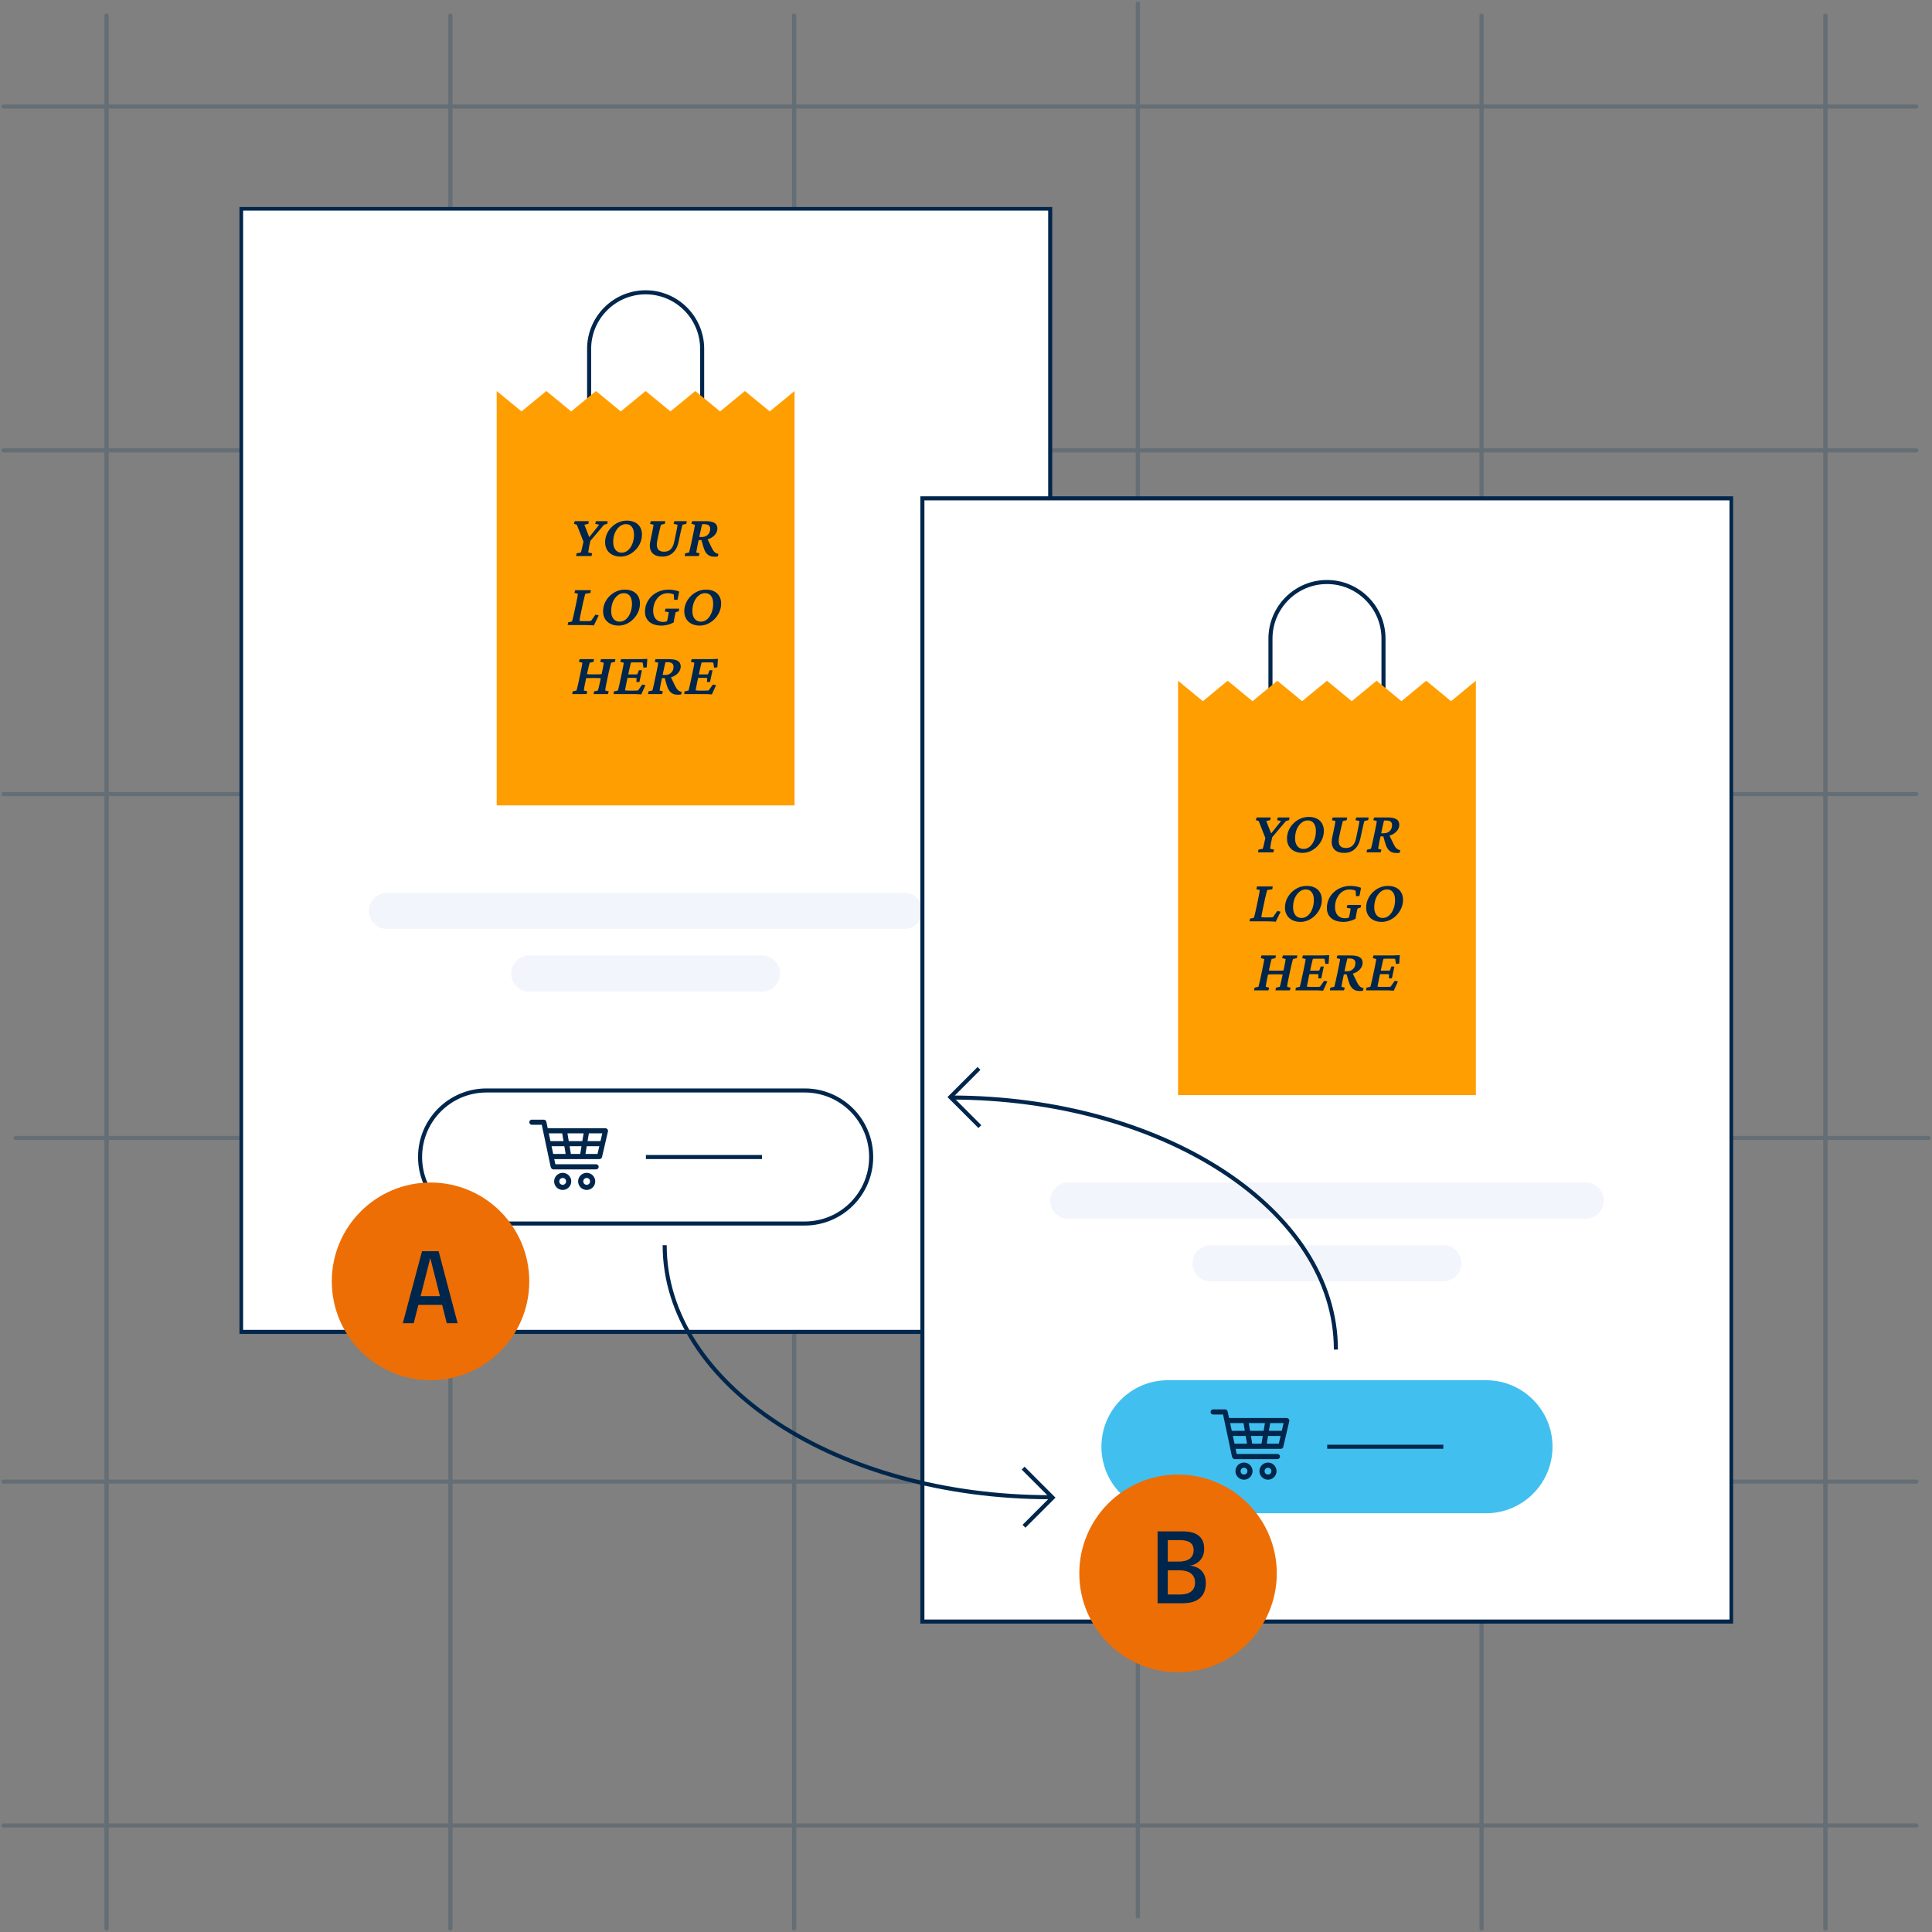 <svg xmlns="http://www.w3.org/2000/svg" width="476" height="476" viewBox="0 0 476 476" fill="none"><rect x="0" y="0" width="476" height="476" fill="#808080" stroke="none"/><g opacity="0.2" clip-path="url(#clip0_1270_14871)"><path d="M365.046 3.845V475.153" stroke="#00264C" stroke-miterlimit="10" stroke-linecap="round"></path><path d="M280.349 0.847V472.155" stroke="#00264C" stroke-miterlimit="10" stroke-linecap="round"></path><path d="M449.744 3.845V475.153" stroke="#00264C" stroke-miterlimit="10" stroke-linecap="round"></path><path d="M195.651 3.845V475.153" stroke="#00264C" stroke-miterlimit="10" stroke-linecap="round"></path><path d="M26.256 3.845V475.153" stroke="#00264C" stroke-miterlimit="10" stroke-linecap="round"></path><path d="M110.954 3.845V475.153" stroke="#00264C" stroke-miterlimit="10" stroke-linecap="round"></path><path d="M472.155 365.046H0.847" stroke="#00264C" stroke-miterlimit="10" stroke-linecap="round"></path><path d="M475.154 280.349H3.846" stroke="#00264C" stroke-miterlimit="10" stroke-linecap="round"></path><path d="M472.155 449.744H0.847" stroke="#00264C" stroke-miterlimit="10" stroke-linecap="round"></path><path d="M472.155 195.651H0.847" stroke="#00264C" stroke-miterlimit="10" stroke-linecap="round"></path><path d="M472.155 26.256H0.847" stroke="#00264C" stroke-miterlimit="10" stroke-linecap="round"></path><path d="M472.155 110.954H0.847" stroke="#00264C" stroke-miterlimit="10" stroke-linecap="round"></path><path d="M365.046 3.845V475.153" stroke="#00264C" stroke-miterlimit="10" stroke-linecap="round"></path><path d="M280.349 0.847V472.155" stroke="#00264C" stroke-miterlimit="10" stroke-linecap="round"></path><path d="M449.744 3.845V475.153" stroke="#00264C" stroke-miterlimit="10" stroke-linecap="round"></path><path d="M195.651 3.845V475.153" stroke="#00264C" stroke-miterlimit="10" stroke-linecap="round"></path><path d="M26.256 3.845V475.153" stroke="#00264C" stroke-miterlimit="10" stroke-linecap="round"></path><path d="M110.954 3.845V475.153" stroke="#00264C" stroke-miterlimit="10" stroke-linecap="round"></path></g><g clip-path="url(#clip1_1270_14871)"><path d="M258.744 51.397H59.397V328.14H258.744V51.397Z" fill="white" stroke="#00264C" stroke-miterlimit="10"></path><path d="M198.265 268.666H119.868C110.827 268.666 103.497 276.003 103.497 285.055C103.497 294.106 110.827 301.444 119.868 301.444H198.265C207.307 301.444 214.636 294.106 214.636 285.055C214.636 276.003 207.307 268.666 198.265 268.666Z" fill="white" stroke="#00264C" stroke-miterlimit="10"></path><path d="M222.806 219.958H95.343C92.881 219.958 90.885 221.956 90.885 224.421C90.885 226.886 92.881 228.884 95.343 228.884H222.806C225.267 228.884 227.263 226.886 227.263 224.421C227.263 221.956 225.267 219.958 222.806 219.958Z" fill="#F3F5FC"></path><path d="M187.739 235.403H130.401C127.939 235.403 125.943 237.401 125.943 239.865C125.943 242.33 127.939 244.328 130.401 244.328H187.739C190.201 244.328 192.197 242.33 192.197 239.865C192.197 237.401 190.201 235.403 187.739 235.403Z" fill="#F3F5FC"></path><path d="M131.036 275.852C130.687 275.852 130.401 276.138 130.401 276.487C130.401 276.836 130.687 277.122 131.036 277.122H133.479L135.652 287.405C135.739 287.794 135.993 288.112 136.311 288.112H146.868C147.201 288.112 147.51 287.81 147.51 287.477C147.51 287.143 147.201 286.841 146.868 286.841H136.826L136.556 285.571H147.708C147.994 285.571 148.264 285.357 148.319 285.079L149.794 278.742C149.874 278.377 149.556 277.972 149.184 277.972H134.946L134.605 276.36C134.542 276.082 134.272 275.86 133.987 275.86H131.028L131.036 275.852ZM135.216 279.234H138.516L138.833 281.14H135.62L135.216 279.234ZM139.808 279.234H143.79L143.473 281.14H140.126L139.808 279.234ZM145.083 279.234H148.391L147.946 281.14H144.766L145.083 279.234ZM135.89 282.403H139.047L139.364 284.308H136.295L135.89 282.403ZM140.34 282.403H143.267L142.949 284.308H140.657L140.34 282.403ZM144.559 282.403H147.653L147.209 284.308H144.242L144.559 282.403ZM138.634 288.954C137.476 288.954 136.525 289.907 136.525 291.066C136.525 292.225 137.476 293.178 138.634 293.178C139.793 293.178 140.744 292.225 140.744 291.066C140.744 289.907 139.793 288.954 138.634 288.954ZM144.544 288.954C143.386 288.954 142.434 289.907 142.434 291.066C142.434 292.225 143.386 293.178 144.544 293.178C145.702 293.178 146.653 292.225 146.653 291.066C146.653 289.907 145.702 288.954 144.544 288.954ZM138.634 290.224C139.11 290.224 139.475 290.597 139.475 291.066C139.475 291.534 139.102 291.908 138.634 291.908C138.167 291.908 137.794 291.534 137.794 291.066C137.794 290.597 138.167 290.224 138.634 290.224ZM144.544 290.224C145.02 290.224 145.384 290.597 145.384 291.066C145.384 291.534 145.012 291.908 144.544 291.908C144.076 291.908 143.703 291.534 143.703 291.066C143.703 290.597 144.076 290.224 144.544 290.224Z" fill="#00264C"></path><path d="M159.138 285.063H187.74" stroke="#00264C" stroke-miterlimit="10"></path><path d="M159.067 72.019C166.752 72.019 172.995 78.268 172.995 85.962V104.821H145.146V85.962C145.146 78.268 151.389 72.019 159.075 72.019H159.067Z" stroke="#00264C" stroke-miterlimit="10"></path><path d="M189.643 101.367L183.528 96.34L177.413 101.367L171.297 96.34L165.182 101.367L159.067 96.34L152.951 101.367L146.836 96.34L140.721 101.367L134.605 96.34L128.49 101.367L122.375 96.34V101.367V198.432H195.759V101.367V96.34L189.643 101.367Z" fill="#FF9E00"></path><path d="M426.603 122.774H227.255V399.518H426.603V122.774Z" fill="white" stroke="#00264C" stroke-miterlimit="10"></path><path d="M366.132 340.051H287.735C278.693 340.051 271.364 347.389 271.364 356.44C271.364 365.492 278.693 372.83 287.735 372.83H366.132C375.173 372.83 382.503 365.492 382.503 356.44C382.503 347.389 375.173 340.051 366.132 340.051Z" fill="#41C0F0"></path><path d="M390.664 291.344H263.202C260.74 291.344 258.744 293.342 258.744 295.806C258.744 298.271 260.74 300.269 263.202 300.269H390.664C393.126 300.269 395.122 298.271 395.122 295.806C395.122 293.342 393.126 291.344 390.664 291.344Z" fill="#F3F5FC"></path><path d="M355.599 306.78H298.26C295.798 306.78 293.803 308.778 293.803 311.243C293.803 313.707 295.798 315.705 298.26 315.705H355.599C358.061 315.705 360.056 313.707 360.056 311.243C360.056 308.778 358.061 306.78 355.599 306.78Z" fill="#F3F5FC"></path><path d="M298.895 347.237C298.546 347.237 298.26 347.523 298.26 347.872C298.26 348.222 298.546 348.508 298.895 348.508H301.338L303.511 358.791C303.598 359.18 303.852 359.497 304.169 359.497H314.727C315.06 359.497 315.369 359.195 315.369 358.862C315.369 358.528 315.06 358.227 314.727 358.227H304.685L304.415 356.956H315.567C315.853 356.956 316.122 356.742 316.178 356.464L317.653 350.127C317.733 349.762 317.415 349.357 317.043 349.357H302.805L302.464 347.745C302.401 347.467 302.131 347.245 301.845 347.245H298.887L298.895 347.237ZM303.075 350.62H306.374L306.692 352.525H303.479L303.075 350.62ZM307.667 350.62H311.649L311.332 352.525H307.985L307.667 350.62ZM312.942 350.62H316.249L315.805 352.525H312.625L312.942 350.62ZM303.749 353.788H306.906L307.223 355.694H304.154L303.749 353.788ZM308.199 353.788H311.126L310.808 355.694H308.516L308.199 353.788ZM312.418 353.788H315.512L315.068 355.694H312.101L312.418 353.788ZM306.493 360.339C305.335 360.339 304.384 361.292 304.384 362.451C304.384 363.61 305.335 364.563 306.493 364.563C307.651 364.563 308.603 363.61 308.603 362.451C308.603 361.292 307.651 360.339 306.493 360.339ZM312.403 360.339C311.244 360.339 310.293 361.292 310.293 362.451C310.293 363.61 311.244 364.563 312.403 364.563C313.561 364.563 314.512 363.61 314.512 362.451C314.512 361.292 313.561 360.339 312.403 360.339ZM306.493 361.609C306.969 361.609 307.334 361.983 307.334 362.451C307.334 362.92 306.961 363.293 306.493 363.293C306.025 363.293 305.653 362.92 305.653 362.451C305.653 361.983 306.025 361.609 306.493 361.609ZM312.403 361.609C312.878 361.609 313.243 361.983 313.243 362.451C313.243 362.92 312.87 363.293 312.403 363.293C311.935 363.293 311.562 362.92 311.562 362.451C311.562 361.983 311.935 361.609 312.403 361.609Z" fill="#00264C"></path><path d="M326.997 356.44H355.599" stroke="#00264C" stroke-miterlimit="10"></path><path d="M326.933 143.396C334.619 143.396 340.861 149.645 340.861 157.34V176.198H313.013V157.34C313.013 149.645 319.255 143.396 326.941 143.396H326.933Z" stroke="#00264C" stroke-miterlimit="10"></path><path d="M357.502 172.752L351.387 167.718L345.279 172.752L339.164 167.718L333.041 172.752L326.933 167.718L320.818 172.752L314.703 167.718L308.587 172.752L302.472 167.718L296.357 172.752L290.241 167.718V172.752V269.809H363.618V172.752V167.718L357.502 172.752Z" fill="#FF9E00"></path><path d="M163.762 306.78C163.762 341.099 206.244 368.875 258.745 368.875" stroke="#00264C" stroke-miterlimit="10"></path><path d="M329.131 332.499C329.131 298.18 286.648 270.405 234.148 270.405" stroke="#00264C" stroke-miterlimit="10"></path><path d="M252.074 361.713L259.339 368.986L252.288 376.037" stroke="#00264C" stroke-miterlimit="10"></path><path d="M241.414 277.567L234.148 270.294L241.2 263.234" stroke="#00264C" stroke-miterlimit="10"></path><path d="M106.075 340.051C119.51 340.051 130.401 329.147 130.401 315.697C130.401 302.247 119.51 291.344 106.075 291.344C92.639 291.344 81.748 302.247 81.748 315.697C81.748 329.147 92.639 340.051 106.075 340.051Z" fill="#ED6E05"></path><path d="M290.241 412C303.676 412 314.568 401.097 314.568 387.647C314.568 374.196 303.676 363.293 290.241 363.293C276.806 363.293 265.915 374.196 265.915 387.647C265.915 401.097 276.806 412 290.241 412Z" fill="#ED6E05"></path><path d="M99.246 326L103.974 308.264H108.066L112.746 326H110.07L106.002 309.908H106.026L101.934 326H99.246ZM101.982 321.5V319.34H110.046V321.5H101.982Z" fill="#00264C"></path><path d="M291.454 377.3C292.598 377.3 293.554 377.46 294.322 377.78C295.098 378.092 295.686 378.564 296.086 379.196C296.486 379.82 296.686 380.6 296.686 381.536C296.686 382.432 296.502 383.188 296.134 383.804C295.774 384.412 295.31 384.876 294.742 385.196C294.182 385.516 293.606 385.696 293.014 385.736C293.654 385.752 294.286 385.904 294.91 386.192C295.542 386.472 296.062 386.928 296.47 387.56C296.878 388.184 297.082 389.02 297.082 390.068C297.082 391.076 296.878 391.952 296.47 392.696C296.07 393.432 295.45 394 294.61 394.4C293.77 394.8 292.69 395 291.37 395H285.202V377.3H291.454ZM287.71 385.556L286.834 384.74H290.434C291.602 384.74 292.502 384.5 293.134 384.02C293.766 383.54 294.082 382.852 294.082 381.956C294.082 381.348 293.95 380.864 293.686 380.504C293.422 380.136 293.042 379.872 292.546 379.712C292.058 379.544 291.478 379.46 290.806 379.46H286.534L287.71 378.092V385.556ZM290.866 392.84C291.986 392.84 292.858 392.592 293.482 392.096C294.114 391.592 294.43 390.868 294.43 389.924C294.43 389.356 294.326 388.88 294.118 388.496C293.918 388.104 293.642 387.792 293.29 387.56C292.938 387.328 292.53 387.16 292.066 387.056C291.602 386.944 291.106 386.888 290.578 386.888H286.834L287.71 386.072V394.208L286.534 392.84H290.866Z" fill="#00264C"></path><path d="M148.824 129.28L144.737 134.1L145.543 132.84L145.309 133.924C145.25 134.168 145.196 134.407 145.148 134.642C145.109 134.876 145.074 135.091 145.045 135.286C145.016 135.481 144.991 135.652 144.972 135.799C144.952 135.936 144.938 136.043 144.928 136.121L145.909 136.326L145.719 137H141.954L142.057 136.326L143.126 136.121C143.146 136.053 143.175 135.945 143.214 135.799C143.253 135.643 143.297 135.467 143.346 135.271C143.395 135.066 143.444 134.852 143.492 134.627C143.551 134.393 143.605 134.158 143.654 133.924L143.888 132.84L144.005 134.1L142.115 129.28L141.412 129.061L141.603 128.401H145.06L144.957 129.061L143.976 129.28L145.279 132.591H144.987L147.623 129.28L146.642 129.061L146.832 128.401H149.703L149.615 129.061L148.824 129.28ZM152.909 137.132C152.137 137.132 151.463 136.985 150.887 136.692C150.311 136.399 149.867 135.989 149.554 135.462C149.242 134.935 149.086 134.319 149.086 133.616C149.086 132.894 149.227 132.21 149.51 131.565C149.794 130.921 150.184 130.354 150.682 129.866C151.18 129.368 151.752 128.978 152.396 128.694C153.041 128.411 153.729 128.27 154.462 128.27C155.223 128.27 155.882 128.411 156.439 128.694C156.996 128.968 157.421 129.363 157.713 129.881C158.016 130.389 158.168 130.989 158.168 131.683C158.168 132.405 158.026 133.094 157.743 133.748C157.46 134.402 157.069 134.983 156.571 135.491C156.083 135.999 155.521 136.399 154.886 136.692C154.261 136.985 153.602 137.132 152.909 137.132ZM153.158 136.165C153.734 136.165 154.252 135.97 154.711 135.579C155.17 135.188 155.531 134.656 155.795 133.982C156.068 133.309 156.205 132.557 156.205 131.727C156.205 130.906 156.029 130.271 155.677 129.822C155.336 129.363 154.847 129.134 154.212 129.134C153.636 129.134 153.109 129.334 152.63 129.734C152.152 130.125 151.771 130.652 151.488 131.316C151.214 131.98 151.078 132.728 151.078 133.558C151.078 134.358 151.263 134.993 151.634 135.462C152.015 135.931 152.523 136.165 153.158 136.165ZM160.348 128.401H163.907L163.805 129.061L162.853 129.28C162.813 129.397 162.745 129.646 162.647 130.027C162.55 130.398 162.433 130.887 162.296 131.492L161.944 133.147C161.749 134.065 161.788 134.759 162.062 135.228C162.335 135.696 162.848 135.931 163.6 135.931C164.264 135.931 164.801 135.74 165.211 135.359C165.631 134.969 165.929 134.354 166.104 133.514L166.529 131.492C166.666 130.867 166.764 130.379 166.822 130.027C166.891 129.666 166.93 129.417 166.939 129.28L165.958 129.061L166.148 128.401H169.195L169.093 129.061L168.141 129.28C168.102 129.397 168.038 129.646 167.95 130.027C167.862 130.398 167.75 130.887 167.613 131.492L167.159 133.602C166.915 134.725 166.451 135.594 165.768 136.209C165.084 136.824 164.225 137.132 163.189 137.132C162.008 137.132 161.153 136.8 160.626 136.136C160.108 135.462 159.972 134.549 160.216 133.396L160.611 131.492C160.748 130.867 160.846 130.379 160.904 130.027C160.973 129.666 161.012 129.417 161.021 129.28L160.157 129.061L160.348 128.401ZM168.695 137L168.797 136.341L169.764 136.121C169.793 136.023 169.832 135.882 169.881 135.696C169.93 135.511 169.989 135.271 170.057 134.979C170.125 134.676 170.204 134.324 170.291 133.924L170.804 131.492C170.941 130.867 171.038 130.379 171.097 130.027C171.165 129.666 171.204 129.417 171.214 129.28L170.35 129.061L170.54 128.401H173.895C174.862 128.401 175.579 128.548 176.048 128.841C176.517 129.134 176.751 129.593 176.751 130.218C176.751 130.726 176.585 131.194 176.253 131.624C175.931 132.054 175.487 132.4 174.92 132.664C174.364 132.928 173.734 133.06 173.031 133.06H171.991L172.152 132.298H172.943C173.548 132.298 174.037 132.112 174.408 131.741C174.788 131.36 174.979 130.872 174.979 130.276C174.979 129.905 174.862 129.627 174.627 129.441C174.393 129.246 174.032 129.148 173.543 129.148H173.001C172.992 129.178 172.972 129.251 172.943 129.368C172.913 129.485 172.874 129.642 172.826 129.837C172.777 130.032 172.723 130.271 172.664 130.555C172.606 130.828 172.537 131.141 172.459 131.492L171.947 133.924C171.898 134.168 171.849 134.407 171.8 134.642C171.761 134.876 171.722 135.091 171.683 135.286C171.644 135.481 171.615 135.652 171.595 135.799C171.576 135.936 171.561 136.043 171.551 136.121L172.357 136.341L172.166 137H168.695ZM176.004 137.161C175.526 137.161 175.111 137.073 174.759 136.897C174.408 136.722 174.105 136.438 173.851 136.048C173.607 135.657 173.397 135.145 173.221 134.51L172.752 132.825L174.159 132.503L175.316 134.891C175.482 135.223 175.643 135.501 175.799 135.726C175.965 135.94 176.141 136.106 176.327 136.224C176.522 136.341 176.746 136.424 177 136.473L176.854 137.088C176.727 137.117 176.59 137.137 176.444 137.146C176.307 137.156 176.161 137.161 176.004 137.161ZM146.32 154.088C146.114 154.068 145.89 154.054 145.646 154.044C145.411 154.034 145.182 154.024 144.957 154.015C144.742 154.005 144.562 154 144.415 154H139.86L139.962 153.341L140.929 153.121C140.958 153.023 140.997 152.882 141.046 152.696C141.105 152.511 141.168 152.271 141.237 151.979C141.305 151.676 141.383 151.324 141.471 150.924L141.984 148.492C142.12 147.867 142.218 147.379 142.277 147.027C142.335 146.666 142.369 146.417 142.379 146.28L141.515 146.061L141.705 145.401H145.572L145.47 146.09L144.21 146.28C144.171 146.397 144.103 146.646 144.005 147.027C143.907 147.398 143.79 147.887 143.654 148.492L143.141 150.924C143.053 151.334 142.98 151.686 142.921 151.979C142.872 152.262 142.833 152.486 142.804 152.652C142.784 152.809 142.775 152.916 142.775 152.975C142.921 152.994 143.077 153.009 143.243 153.019C143.409 153.028 143.614 153.033 143.859 153.033H144.562C144.884 153.033 145.109 153.028 145.236 153.019C145.372 152.999 145.504 152.979 145.631 152.96L146.715 151.422L147.506 151.627L146.32 154.088ZM152.411 154.132C151.639 154.132 150.965 153.985 150.389 153.692C149.813 153.399 149.369 152.989 149.056 152.462C148.744 151.935 148.587 151.319 148.587 150.616C148.587 149.894 148.729 149.21 149.012 148.565C149.296 147.921 149.686 147.354 150.184 146.866C150.682 146.368 151.254 145.978 151.898 145.694C152.543 145.411 153.231 145.27 153.963 145.27C154.725 145.27 155.384 145.411 155.941 145.694C156.498 145.968 156.922 146.363 157.215 146.881C157.518 147.389 157.67 147.989 157.67 148.683C157.67 149.405 157.528 150.094 157.245 150.748C156.962 151.402 156.571 151.983 156.073 152.491C155.585 152.999 155.023 153.399 154.388 153.692C153.763 153.985 153.104 154.132 152.411 154.132ZM152.66 153.165C153.236 153.165 153.754 152.97 154.212 152.579C154.671 152.188 155.033 151.656 155.296 150.982C155.57 150.309 155.707 149.557 155.707 148.727C155.707 147.906 155.531 147.271 155.179 146.822C154.837 146.363 154.349 146.134 153.714 146.134C153.138 146.134 152.611 146.334 152.132 146.734C151.654 147.125 151.273 147.652 150.99 148.316C150.716 148.98 150.58 149.728 150.58 150.558C150.58 151.358 150.765 151.993 151.136 152.462C151.517 152.931 152.025 153.165 152.66 153.165ZM163.028 154.132C161.729 154.132 160.719 153.829 159.996 153.224C159.273 152.608 158.912 151.769 158.912 150.704C158.912 149.942 159.059 149.234 159.352 148.58C159.645 147.916 160.055 147.34 160.582 146.852C161.109 146.354 161.725 145.968 162.428 145.694C163.131 145.411 163.893 145.27 164.713 145.27C165.201 145.27 165.675 145.313 166.134 145.401C166.603 145.479 167.003 145.597 167.335 145.753L166.925 147.76L166.09 147.804L166.002 146.471C165.816 146.363 165.597 146.285 165.343 146.236C165.089 146.178 164.806 146.148 164.493 146.148C163.956 146.148 163.468 146.266 163.028 146.5C162.589 146.734 162.213 147.052 161.9 147.452C161.588 147.853 161.344 148.316 161.168 148.844C161.002 149.371 160.919 149.928 160.919 150.514C160.919 151.344 161.134 152.008 161.563 152.506C162.003 152.994 162.604 153.238 163.365 153.238C163.482 153.238 163.619 153.229 163.775 153.209C163.932 153.189 164.088 153.155 164.244 153.106C164.41 153.048 164.566 152.97 164.713 152.872L164.215 153.678L164.537 152.184C164.576 152.018 164.61 151.847 164.64 151.671C164.669 151.495 164.693 151.334 164.713 151.188C164.742 151.041 164.762 150.924 164.771 150.836L163.79 150.646L163.98 149.957H167.335L167.232 150.616L166.485 150.821C166.456 150.899 166.417 151.036 166.368 151.231C166.329 151.427 166.285 151.646 166.236 151.891C166.197 152.105 166.153 152.325 166.104 152.55C166.065 152.765 166.021 153.033 165.973 153.355C165.67 153.521 165.348 153.663 165.006 153.78C164.664 153.897 164.322 153.985 163.98 154.044C163.639 154.103 163.321 154.132 163.028 154.132ZM172.415 154.132C171.644 154.132 170.97 153.985 170.394 153.692C169.818 153.399 169.373 152.989 169.061 152.462C168.748 151.935 168.592 151.319 168.592 150.616C168.592 149.894 168.734 149.21 169.017 148.565C169.3 147.921 169.691 147.354 170.189 146.866C170.687 146.368 171.258 145.978 171.903 145.694C172.547 145.411 173.236 145.27 173.968 145.27C174.73 145.27 175.389 145.411 175.946 145.694C176.502 145.968 176.927 146.363 177.22 146.881C177.523 147.389 177.674 147.989 177.674 148.683C177.674 149.405 177.533 150.094 177.249 150.748C176.966 151.402 176.576 151.983 176.078 152.491C175.589 152.999 175.028 153.399 174.393 153.692C173.768 153.985 173.109 154.132 172.415 154.132ZM172.664 153.165C173.241 153.165 173.758 152.97 174.217 152.579C174.676 152.188 175.037 151.656 175.301 150.982C175.575 150.309 175.711 149.557 175.711 148.727C175.711 147.906 175.536 147.271 175.184 146.822C174.842 146.363 174.354 146.134 173.719 146.134C173.143 146.134 172.616 146.334 172.137 146.734C171.659 147.125 171.278 147.652 170.995 148.316C170.721 148.98 170.584 149.728 170.584 150.558C170.584 151.358 170.77 151.993 171.141 152.462C171.522 152.931 172.03 153.165 172.664 153.165ZM144.165 167.104L144.385 166.093C144.6 166.112 144.868 166.127 145.19 166.137C145.522 166.146 145.933 166.151 146.421 166.151C146.909 166.151 147.319 166.146 147.651 166.137C147.983 166.127 148.257 166.112 148.472 166.093L148.267 167.104C148.052 167.084 147.788 167.069 147.475 167.06C147.163 167.05 146.748 167.045 146.23 167.045C145.723 167.045 145.303 167.05 144.971 167.06C144.648 167.069 144.38 167.084 144.165 167.104ZM140.986 171L141.089 170.341L142.041 170.121C142.07 170.023 142.109 169.882 142.158 169.696C142.207 169.511 142.266 169.271 142.334 168.979C142.402 168.676 142.48 168.324 142.568 167.924L143.081 165.492C143.218 164.867 143.315 164.379 143.374 164.027C143.442 163.666 143.481 163.417 143.491 163.28L142.627 163.061L142.803 162.401H146.348L146.245 163.061L145.293 163.28C145.254 163.397 145.185 163.646 145.088 164.027C144.99 164.398 144.878 164.887 144.751 165.492L144.238 167.924C144.15 168.334 144.077 168.686 144.018 168.979C143.97 169.271 143.931 169.511 143.901 169.696C143.872 169.872 143.852 170.014 143.843 170.121L144.707 170.341L144.517 171H140.986ZM146.26 171L146.362 170.341L147.314 170.121C147.344 170.023 147.383 169.882 147.432 169.696C147.48 169.511 147.539 169.271 147.607 168.979C147.676 168.676 147.754 168.324 147.842 167.924L148.354 165.492C148.491 164.867 148.589 164.379 148.647 164.027C148.706 163.666 148.74 163.417 148.75 163.28L147.886 163.061L148.076 162.401H151.621L151.518 163.061L150.566 163.28C150.527 163.407 150.459 163.656 150.361 164.027C150.264 164.398 150.146 164.887 150.01 165.492L149.497 167.924C149.409 168.334 149.336 168.686 149.277 168.979C149.228 169.271 149.189 169.511 149.16 169.696C149.141 169.872 149.126 170.014 149.116 170.121L149.98 170.341L149.79 171H146.26ZM157.991 171.088C157.727 171.068 157.434 171.049 157.112 171.029C156.799 171.01 156.516 171 156.262 171H151.179L151.267 170.341L152.234 170.121C152.263 170.023 152.302 169.882 152.351 169.696C152.4 169.511 152.458 169.271 152.527 168.979C152.595 168.676 152.673 168.324 152.761 167.924L153.274 165.492C153.41 164.867 153.508 164.379 153.567 164.027C153.635 163.666 153.674 163.417 153.684 163.28L152.82 163.061L153.01 162.401H157.551C157.727 162.401 157.927 162.396 158.152 162.387C158.386 162.377 158.62 162.367 158.855 162.357C159.089 162.348 159.299 162.338 159.485 162.328L159.338 164.423L158.533 164.496L158.342 163.251C158.244 163.231 158.142 163.217 158.034 163.207C157.937 163.197 157.834 163.192 157.727 163.192H156.379C156.194 163.192 156.023 163.197 155.867 163.207C155.71 163.207 155.574 163.217 155.456 163.236C155.437 163.285 155.408 163.388 155.368 163.544C155.329 163.7 155.285 163.886 155.237 164.101C155.188 164.306 155.139 164.521 155.09 164.745C155.041 164.96 154.997 165.155 154.958 165.331L154.372 168.085C154.333 168.3 154.284 168.554 154.226 168.847C154.167 169.13 154.114 169.389 154.065 169.623C154.026 169.857 154.001 170.014 153.992 170.092C154.158 170.111 154.324 170.126 154.49 170.136C154.656 170.146 154.866 170.15 155.119 170.15H156.174C156.516 170.15 156.75 170.146 156.877 170.136C157.004 170.126 157.117 170.111 157.214 170.092L158.24 168.656L159.031 168.803L157.991 171.088ZM156.789 168.041L156.833 167.045C156.775 167.035 156.677 167.025 156.54 167.016C156.413 167.006 156.262 167.001 156.086 167.001H155.193C155.036 167.001 154.88 167.006 154.724 167.016C154.577 167.025 154.446 167.035 154.328 167.045L154.519 166.122C154.636 166.132 154.768 166.142 154.914 166.151C155.061 166.151 155.212 166.151 155.368 166.151H156.262C156.438 166.151 156.594 166.151 156.731 166.151C156.867 166.142 156.97 166.132 157.038 166.122L157.405 165.126H158.152L157.536 168.041H156.789ZM159.658 171L159.76 170.341L160.727 170.121C160.757 170.023 160.796 169.882 160.844 169.696C160.893 169.511 160.952 169.271 161.02 168.979C161.089 168.676 161.167 168.324 161.255 167.924L161.767 165.492C161.904 164.867 162.002 164.379 162.06 164.027C162.129 163.666 162.168 163.417 162.177 163.28L161.313 163.061L161.504 162.401H164.858C165.825 162.401 166.543 162.548 167.011 162.841C167.48 163.134 167.715 163.593 167.715 164.218C167.715 164.726 167.549 165.194 167.217 165.624C166.894 166.054 166.45 166.4 165.883 166.664C165.327 166.928 164.697 167.06 163.994 167.06H162.954L163.115 166.298H163.906C164.511 166.298 165 166.112 165.371 165.741C165.752 165.36 165.942 164.872 165.942 164.276C165.942 163.905 165.825 163.627 165.591 163.441C165.356 163.246 164.995 163.148 164.507 163.148H163.965C163.955 163.178 163.935 163.251 163.906 163.368C163.877 163.485 163.838 163.642 163.789 163.837C163.74 164.032 163.686 164.271 163.628 164.555C163.569 164.828 163.501 165.141 163.423 165.492L162.91 167.924C162.861 168.168 162.812 168.407 162.763 168.642C162.724 168.876 162.685 169.091 162.646 169.286C162.607 169.481 162.578 169.652 162.558 169.799C162.539 169.936 162.524 170.043 162.514 170.121L163.32 170.341L163.13 171H159.658ZM166.967 171.161C166.489 171.161 166.074 171.073 165.722 170.897C165.371 170.722 165.068 170.438 164.814 170.048C164.57 169.657 164.36 169.145 164.184 168.51L163.716 166.825L165.122 166.503L166.279 168.891C166.445 169.223 166.606 169.501 166.762 169.726C166.928 169.94 167.104 170.106 167.29 170.224C167.485 170.341 167.71 170.424 167.964 170.473L167.817 171.088C167.69 171.117 167.553 171.137 167.407 171.146C167.27 171.156 167.124 171.161 166.967 171.161ZM175.388 171.088C175.124 171.068 174.831 171.049 174.509 171.029C174.196 171.01 173.913 171 173.659 171H168.576L168.664 170.341L169.631 170.121C169.66 170.023 169.699 169.882 169.748 169.696C169.797 169.511 169.856 169.271 169.924 168.979C169.992 168.676 170.07 168.324 170.158 167.924L170.671 165.492C170.808 164.867 170.905 164.379 170.964 164.027C171.032 163.666 171.071 163.417 171.081 163.28L170.217 163.061L170.407 162.401H174.948C175.124 162.401 175.324 162.396 175.549 162.387C175.783 162.377 176.018 162.367 176.252 162.357C176.486 162.348 176.696 162.338 176.882 162.328L176.735 164.423L175.93 164.496L175.739 163.251C175.642 163.231 175.539 163.217 175.432 163.207C175.334 163.197 175.232 163.192 175.124 163.192H173.776C173.591 163.192 173.42 163.197 173.264 163.207C173.108 163.207 172.971 163.217 172.854 163.236C172.834 163.285 172.805 163.388 172.766 163.544C172.727 163.7 172.683 163.886 172.634 164.101C172.585 164.306 172.536 164.521 172.487 164.745C172.439 164.96 172.395 165.155 172.356 165.331L171.77 168.085C171.731 168.3 171.682 168.554 171.623 168.847C171.565 169.13 171.511 169.389 171.462 169.623C171.423 169.857 171.399 170.014 171.389 170.092C171.555 170.111 171.721 170.126 171.887 170.136C172.053 170.146 172.263 170.15 172.517 170.15H173.571C173.913 170.15 174.148 170.146 174.275 170.136C174.401 170.126 174.514 170.111 174.611 170.092L175.637 168.656L176.428 168.803L175.388 171.088ZM174.187 168.041L174.231 167.045C174.172 167.035 174.074 167.025 173.938 167.016C173.811 167.006 173.659 167.001 173.483 167.001H172.59C172.434 167.001 172.277 167.006 172.121 167.016C171.975 167.025 171.843 167.035 171.726 167.045L171.916 166.122C172.033 166.132 172.165 166.142 172.312 166.151C172.458 166.151 172.609 166.151 172.766 166.151H173.659C173.835 166.151 173.991 166.151 174.128 166.151C174.265 166.142 174.367 166.132 174.436 166.122L174.802 165.126H175.549L174.934 168.041H174.187Z" fill="#00264C"></path><path d="M316.824 202.28L312.737 207.1L313.543 205.84L313.309 206.924C313.25 207.168 313.196 207.407 313.148 207.642C313.109 207.876 313.074 208.091 313.045 208.286C313.016 208.481 312.991 208.652 312.972 208.799C312.952 208.936 312.938 209.043 312.928 209.121L313.909 209.326L313.719 210H309.954L310.057 209.326L311.126 209.121C311.146 209.053 311.175 208.945 311.214 208.799C311.253 208.643 311.297 208.467 311.346 208.271C311.395 208.066 311.444 207.852 311.492 207.627C311.551 207.393 311.605 207.158 311.654 206.924L311.888 205.84L312.005 207.1L310.115 202.28L309.412 202.061L309.603 201.401H313.06L312.957 202.061L311.976 202.28L313.279 205.591H312.987L315.623 202.28L314.642 202.061L314.832 201.401H317.703L317.615 202.061L316.824 202.28ZM320.909 210.132C320.137 210.132 319.463 209.985 318.887 209.692C318.311 209.399 317.867 208.989 317.554 208.462C317.242 207.935 317.086 207.319 317.086 206.616C317.086 205.894 317.227 205.21 317.51 204.565C317.794 203.921 318.184 203.354 318.682 202.866C319.18 202.368 319.752 201.978 320.396 201.694C321.041 201.411 321.729 201.27 322.462 201.27C323.223 201.27 323.882 201.411 324.439 201.694C324.996 201.968 325.421 202.363 325.713 202.881C326.016 203.389 326.168 203.989 326.168 204.683C326.168 205.405 326.026 206.094 325.743 206.748C325.46 207.402 325.069 207.983 324.571 208.491C324.083 208.999 323.521 209.399 322.886 209.692C322.261 209.985 321.602 210.132 320.909 210.132ZM321.158 209.165C321.734 209.165 322.252 208.97 322.711 208.579C323.17 208.188 323.531 207.656 323.795 206.982C324.068 206.309 324.205 205.557 324.205 204.727C324.205 203.906 324.029 203.271 323.677 202.822C323.336 202.363 322.847 202.134 322.212 202.134C321.636 202.134 321.109 202.334 320.63 202.734C320.152 203.125 319.771 203.652 319.488 204.316C319.214 204.98 319.078 205.728 319.078 206.558C319.078 207.358 319.263 207.993 319.634 208.462C320.015 208.931 320.523 209.165 321.158 209.165ZM328.348 201.401H331.907L331.805 202.061L330.853 202.28C330.813 202.397 330.745 202.646 330.647 203.027C330.55 203.398 330.433 203.887 330.296 204.492L329.944 206.147C329.749 207.065 329.788 207.759 330.062 208.228C330.335 208.696 330.848 208.931 331.6 208.931C332.264 208.931 332.801 208.74 333.211 208.359C333.631 207.969 333.929 207.354 334.104 206.514L334.529 204.492C334.666 203.867 334.764 203.379 334.822 203.027C334.891 202.666 334.93 202.417 334.939 202.28L333.958 202.061L334.148 201.401H337.195L337.093 202.061L336.141 202.28C336.102 202.397 336.038 202.646 335.95 203.027C335.862 203.398 335.75 203.887 335.613 204.492L335.159 206.602C334.915 207.725 334.451 208.594 333.768 209.209C333.084 209.824 332.225 210.132 331.189 210.132C330.008 210.132 329.153 209.8 328.626 209.136C328.108 208.462 327.972 207.549 328.216 206.396L328.611 204.492C328.748 203.867 328.846 203.379 328.904 203.027C328.973 202.666 329.012 202.417 329.021 202.28L328.157 202.061L328.348 201.401ZM336.695 210L336.797 209.341L337.764 209.121C337.793 209.023 337.832 208.882 337.881 208.696C337.93 208.511 337.989 208.271 338.057 207.979C338.125 207.676 338.204 207.324 338.291 206.924L338.804 204.492C338.941 203.867 339.038 203.379 339.097 203.027C339.165 202.666 339.204 202.417 339.214 202.28L338.35 202.061L338.54 201.401H341.895C342.862 201.401 343.579 201.548 344.048 201.841C344.517 202.134 344.751 202.593 344.751 203.218C344.751 203.726 344.585 204.194 344.253 204.624C343.931 205.054 343.487 205.4 342.92 205.664C342.364 205.928 341.734 206.06 341.031 206.06H339.991L340.152 205.298H340.943C341.548 205.298 342.037 205.112 342.408 204.741C342.788 204.36 342.979 203.872 342.979 203.276C342.979 202.905 342.862 202.627 342.627 202.441C342.393 202.246 342.032 202.148 341.543 202.148H341.001C340.992 202.178 340.972 202.251 340.943 202.368C340.913 202.485 340.874 202.642 340.826 202.837C340.777 203.032 340.723 203.271 340.664 203.555C340.606 203.828 340.537 204.141 340.459 204.492L339.947 206.924C339.898 207.168 339.849 207.407 339.8 207.642C339.761 207.876 339.722 208.091 339.683 208.286C339.644 208.481 339.615 208.652 339.595 208.799C339.576 208.936 339.561 209.043 339.551 209.121L340.357 209.341L340.166 210H336.695ZM344.004 210.161C343.526 210.161 343.111 210.073 342.759 209.897C342.408 209.722 342.105 209.438 341.851 209.048C341.607 208.657 341.397 208.145 341.221 207.51L340.752 205.825L342.159 205.503L343.316 207.891C343.482 208.223 343.643 208.501 343.799 208.726C343.965 208.94 344.141 209.106 344.327 209.224C344.522 209.341 344.746 209.424 345 209.473L344.854 210.088C344.727 210.117 344.59 210.137 344.444 210.146C344.307 210.156 344.161 210.161 344.004 210.161ZM314.32 227.088C314.114 227.068 313.89 227.054 313.646 227.044C313.411 227.034 313.182 227.024 312.957 227.015C312.742 227.005 312.562 227 312.415 227H307.86L307.962 226.341L308.929 226.121C308.958 226.023 308.997 225.882 309.046 225.696C309.105 225.511 309.168 225.271 309.237 224.979C309.305 224.676 309.383 224.324 309.471 223.924L309.984 221.492C310.12 220.867 310.218 220.379 310.277 220.027C310.335 219.666 310.369 219.417 310.379 219.28L309.515 219.061L309.705 218.401H313.572L313.47 219.09L312.21 219.28C312.171 219.397 312.103 219.646 312.005 220.027C311.907 220.398 311.79 220.887 311.654 221.492L311.141 223.924C311.053 224.334 310.98 224.686 310.921 224.979C310.872 225.262 310.833 225.486 310.804 225.652C310.784 225.809 310.775 225.916 310.775 225.975C310.921 225.994 311.077 226.009 311.243 226.019C311.409 226.028 311.614 226.033 311.859 226.033H312.562C312.884 226.033 313.109 226.028 313.236 226.019C313.372 225.999 313.504 225.979 313.631 225.96L314.715 224.422L315.506 224.627L314.32 227.088ZM320.411 227.132C319.639 227.132 318.965 226.985 318.389 226.692C317.813 226.399 317.369 225.989 317.056 225.462C316.744 224.935 316.587 224.319 316.587 223.616C316.587 222.894 316.729 222.21 317.012 221.565C317.296 220.921 317.686 220.354 318.184 219.866C318.682 219.368 319.254 218.978 319.898 218.694C320.543 218.411 321.231 218.27 321.963 218.27C322.725 218.27 323.384 218.411 323.941 218.694C324.498 218.968 324.922 219.363 325.215 219.881C325.518 220.389 325.67 220.989 325.67 221.683C325.67 222.405 325.528 223.094 325.245 223.748C324.962 224.402 324.571 224.983 324.073 225.491C323.585 225.999 323.023 226.399 322.388 226.692C321.763 226.985 321.104 227.132 320.411 227.132ZM320.66 226.165C321.236 226.165 321.754 225.97 322.212 225.579C322.671 225.188 323.033 224.656 323.296 223.982C323.57 223.309 323.707 222.557 323.707 221.727C323.707 220.906 323.531 220.271 323.179 219.822C322.837 219.363 322.349 219.134 321.714 219.134C321.138 219.134 320.611 219.334 320.132 219.734C319.654 220.125 319.273 220.652 318.99 221.316C318.716 221.98 318.58 222.728 318.58 223.558C318.58 224.358 318.765 224.993 319.136 225.462C319.517 225.931 320.025 226.165 320.66 226.165ZM331.028 227.132C329.729 227.132 328.719 226.829 327.996 226.224C327.273 225.608 326.912 224.769 326.912 223.704C326.912 222.942 327.059 222.234 327.352 221.58C327.645 220.916 328.055 220.34 328.582 219.852C329.109 219.354 329.725 218.968 330.428 218.694C331.131 218.411 331.893 218.27 332.713 218.27C333.201 218.27 333.675 218.313 334.134 218.401C334.603 218.479 335.003 218.597 335.335 218.753L334.925 220.76L334.09 220.804L334.002 219.471C333.816 219.363 333.597 219.285 333.343 219.236C333.089 219.178 332.806 219.148 332.493 219.148C331.956 219.148 331.468 219.266 331.028 219.5C330.589 219.734 330.213 220.052 329.9 220.452C329.588 220.853 329.344 221.316 329.168 221.844C329.002 222.371 328.919 222.928 328.919 223.514C328.919 224.344 329.134 225.008 329.563 225.506C330.003 225.994 330.604 226.238 331.365 226.238C331.482 226.238 331.619 226.229 331.775 226.209C331.932 226.189 332.088 226.155 332.244 226.106C332.41 226.048 332.566 225.97 332.713 225.872L332.215 226.678L332.537 225.184C332.576 225.018 332.61 224.847 332.64 224.671C332.669 224.495 332.693 224.334 332.713 224.188C332.742 224.041 332.762 223.924 332.771 223.836L331.79 223.646L331.98 222.957H335.335L335.232 223.616L334.485 223.821C334.456 223.899 334.417 224.036 334.368 224.231C334.329 224.427 334.285 224.646 334.236 224.891C334.197 225.105 334.153 225.325 334.104 225.55C334.065 225.765 334.021 226.033 333.973 226.355C333.67 226.521 333.348 226.663 333.006 226.78C332.664 226.897 332.322 226.985 331.98 227.044C331.639 227.103 331.321 227.132 331.028 227.132ZM340.415 227.132C339.644 227.132 338.97 226.985 338.394 226.692C337.818 226.399 337.373 225.989 337.061 225.462C336.748 224.935 336.592 224.319 336.592 223.616C336.592 222.894 336.734 222.21 337.017 221.565C337.3 220.921 337.691 220.354 338.189 219.866C338.687 219.368 339.258 218.978 339.903 218.694C340.547 218.411 341.236 218.27 341.968 218.27C342.73 218.27 343.389 218.411 343.946 218.694C344.502 218.968 344.927 219.363 345.22 219.881C345.523 220.389 345.674 220.989 345.674 221.683C345.674 222.405 345.533 223.094 345.249 223.748C344.966 224.402 344.576 224.983 344.078 225.491C343.589 225.999 343.028 226.399 342.393 226.692C341.768 226.985 341.109 227.132 340.415 227.132ZM340.664 226.165C341.241 226.165 341.758 225.97 342.217 225.579C342.676 225.188 343.037 224.656 343.301 223.982C343.575 223.309 343.711 222.557 343.711 221.727C343.711 220.906 343.536 220.271 343.184 219.822C342.842 219.363 342.354 219.134 341.719 219.134C341.143 219.134 340.616 219.334 340.137 219.734C339.659 220.125 339.278 220.652 338.995 221.316C338.721 221.98 338.584 222.728 338.584 223.558C338.584 224.358 338.77 224.993 339.141 225.462C339.522 225.931 340.03 226.165 340.664 226.165ZM312.165 240.104L312.385 239.093C312.6 239.112 312.868 239.127 313.19 239.137C313.522 239.146 313.933 239.151 314.421 239.151C314.909 239.151 315.319 239.146 315.651 239.137C315.983 239.127 316.257 239.112 316.472 239.093L316.267 240.104C316.052 240.084 315.788 240.069 315.475 240.06C315.163 240.05 314.748 240.045 314.23 240.045C313.723 240.045 313.303 240.05 312.971 240.06C312.648 240.069 312.38 240.084 312.165 240.104ZM308.986 244L309.089 243.341L310.041 243.121C310.07 243.023 310.109 242.882 310.158 242.696C310.207 242.511 310.266 242.271 310.334 241.979C310.402 241.676 310.48 241.324 310.568 240.924L311.081 238.492C311.218 237.867 311.315 237.379 311.374 237.027C311.442 236.666 311.481 236.417 311.491 236.28L310.627 236.061L310.803 235.401H314.348L314.245 236.061L313.293 236.28C313.254 236.397 313.185 236.646 313.088 237.027C312.99 237.398 312.878 237.887 312.751 238.492L312.238 240.924C312.15 241.334 312.077 241.686 312.018 241.979C311.97 242.271 311.931 242.511 311.901 242.696C311.872 242.872 311.852 243.014 311.843 243.121L312.707 243.341L312.517 244H308.986ZM314.26 244L314.362 243.341L315.314 243.121C315.344 243.023 315.383 242.882 315.432 242.696C315.48 242.511 315.539 242.271 315.607 241.979C315.676 241.676 315.754 241.324 315.842 240.924L316.354 238.492C316.491 237.867 316.589 237.379 316.647 237.027C316.706 236.666 316.74 236.417 316.75 236.28L315.886 236.061L316.076 235.401H319.621L319.518 236.061L318.566 236.28C318.527 236.407 318.459 236.656 318.361 237.027C318.264 237.398 318.146 237.887 318.01 238.492L317.497 240.924C317.409 241.334 317.336 241.686 317.277 241.979C317.228 242.271 317.189 242.511 317.16 242.696C317.141 242.872 317.126 243.014 317.116 243.121L317.98 243.341L317.79 244H314.26ZM325.991 244.088C325.727 244.068 325.434 244.049 325.112 244.029C324.799 244.01 324.516 244 324.262 244H319.179L319.267 243.341L320.234 243.121C320.263 243.023 320.302 242.882 320.351 242.696C320.4 242.511 320.458 242.271 320.527 241.979C320.595 241.676 320.673 241.324 320.761 240.924L321.274 238.492C321.41 237.867 321.508 237.379 321.567 237.027C321.635 236.666 321.674 236.417 321.684 236.28L320.82 236.061L321.01 235.401H325.551C325.727 235.401 325.927 235.396 326.152 235.387C326.386 235.377 326.62 235.367 326.855 235.357C327.089 235.348 327.299 235.338 327.485 235.328L327.338 237.423L326.533 237.496L326.342 236.251C326.244 236.231 326.142 236.217 326.034 236.207C325.937 236.197 325.834 236.192 325.727 236.192H324.379C324.194 236.192 324.023 236.197 323.867 236.207C323.71 236.207 323.574 236.217 323.456 236.236C323.437 236.285 323.408 236.388 323.368 236.544C323.329 236.7 323.285 236.886 323.237 237.101C323.188 237.306 323.139 237.521 323.09 237.745C323.041 237.96 322.997 238.155 322.958 238.331L322.372 241.085C322.333 241.3 322.284 241.554 322.226 241.847C322.167 242.13 322.114 242.389 322.065 242.623C322.026 242.857 322.001 243.014 321.992 243.092C322.158 243.111 322.324 243.126 322.49 243.136C322.656 243.146 322.866 243.15 323.119 243.15H324.174C324.516 243.15 324.75 243.146 324.877 243.136C325.004 243.126 325.117 243.111 325.214 243.092L326.24 241.656L327.031 241.803L325.991 244.088ZM324.789 241.041L324.833 240.045C324.775 240.035 324.677 240.025 324.54 240.016C324.413 240.006 324.262 240.001 324.086 240.001H323.193C323.036 240.001 322.88 240.006 322.724 240.016C322.577 240.025 322.446 240.035 322.328 240.045L322.519 239.122C322.636 239.132 322.768 239.142 322.914 239.151C323.061 239.151 323.212 239.151 323.368 239.151H324.262C324.438 239.151 324.594 239.151 324.731 239.151C324.867 239.142 324.97 239.132 325.038 239.122L325.405 238.126H326.152L325.536 241.041H324.789ZM327.658 244L327.76 243.341L328.727 243.121C328.757 243.023 328.796 242.882 328.844 242.696C328.893 242.511 328.952 242.271 329.02 241.979C329.089 241.676 329.167 241.324 329.255 240.924L329.767 238.492C329.904 237.867 330.002 237.379 330.06 237.027C330.129 236.666 330.168 236.417 330.177 236.28L329.313 236.061L329.504 235.401H332.858C333.825 235.401 334.543 235.548 335.011 235.841C335.48 236.134 335.715 236.593 335.715 237.218C335.715 237.726 335.549 238.194 335.217 238.624C334.894 239.054 334.45 239.4 333.883 239.664C333.327 239.928 332.697 240.06 331.994 240.06H330.954L331.115 239.298H331.906C332.511 239.298 333 239.112 333.371 238.741C333.752 238.36 333.942 237.872 333.942 237.276C333.942 236.905 333.825 236.627 333.591 236.441C333.356 236.246 332.995 236.148 332.507 236.148H331.965C331.955 236.178 331.935 236.251 331.906 236.368C331.877 236.485 331.838 236.642 331.789 236.837C331.74 237.032 331.686 237.271 331.628 237.555C331.569 237.828 331.501 238.141 331.423 238.492L330.91 240.924C330.861 241.168 330.812 241.407 330.763 241.642C330.724 241.876 330.685 242.091 330.646 242.286C330.607 242.481 330.578 242.652 330.558 242.799C330.539 242.936 330.524 243.043 330.514 243.121L331.32 243.341L331.13 244H327.658ZM334.967 244.161C334.489 244.161 334.074 244.073 333.722 243.897C333.371 243.722 333.068 243.438 332.814 243.048C332.57 242.657 332.36 242.145 332.184 241.51L331.716 239.825L333.122 239.503L334.279 241.891C334.445 242.223 334.606 242.501 334.762 242.726C334.928 242.94 335.104 243.106 335.29 243.224C335.485 243.341 335.71 243.424 335.964 243.473L335.817 244.088C335.69 244.117 335.553 244.137 335.407 244.146C335.27 244.156 335.124 244.161 334.967 244.161ZM343.388 244.088C343.124 244.068 342.831 244.049 342.509 244.029C342.196 244.01 341.913 244 341.659 244H336.576L336.664 243.341L337.631 243.121C337.66 243.023 337.699 242.882 337.748 242.696C337.797 242.511 337.856 242.271 337.924 241.979C337.992 241.676 338.07 241.324 338.158 240.924L338.671 238.492C338.808 237.867 338.905 237.379 338.964 237.027C339.032 236.666 339.071 236.417 339.081 236.28L338.217 236.061L338.407 235.401H342.948C343.124 235.401 343.324 235.396 343.549 235.387C343.783 235.377 344.018 235.367 344.252 235.357C344.486 235.348 344.696 235.338 344.882 235.328L344.735 237.423L343.93 237.496L343.739 236.251C343.642 236.231 343.539 236.217 343.432 236.207C343.334 236.197 343.232 236.192 343.124 236.192H341.776C341.591 236.192 341.42 236.197 341.264 236.207C341.108 236.207 340.971 236.217 340.854 236.236C340.834 236.285 340.805 236.388 340.766 236.544C340.727 236.7 340.683 236.886 340.634 237.101C340.585 237.306 340.536 237.521 340.487 237.745C340.439 237.96 340.395 238.155 340.356 238.331L339.77 241.085C339.731 241.3 339.682 241.554 339.623 241.847C339.565 242.13 339.511 242.389 339.462 242.623C339.423 242.857 339.399 243.014 339.389 243.092C339.555 243.111 339.721 243.126 339.887 243.136C340.053 243.146 340.263 243.15 340.517 243.15H341.571C341.913 243.15 342.148 243.146 342.275 243.136C342.401 243.126 342.514 243.111 342.611 243.092L343.637 241.656L344.428 241.803L343.388 244.088ZM342.187 241.041L342.231 240.045C342.172 240.035 342.074 240.025 341.938 240.016C341.811 240.006 341.659 240.001 341.483 240.001H340.59C340.434 240.001 340.277 240.006 340.121 240.016C339.975 240.025 339.843 240.035 339.726 240.045L339.916 239.122C340.033 239.132 340.165 239.142 340.312 239.151C340.458 239.151 340.609 239.151 340.766 239.151H341.659C341.835 239.151 341.991 239.151 342.128 239.151C342.265 239.142 342.367 239.132 342.436 239.122L342.802 238.126H343.549L342.934 241.041H342.187Z" fill="#00264C"></path></g><defs><clipPath id="clip0_1270_14871"><rect width="476" height="476" fill="white"></rect></clipPath><clipPath id="clip1_1270_14871"><rect width="368" height="361" fill="white" transform="translate(59 51)"></rect></clipPath></defs></svg>